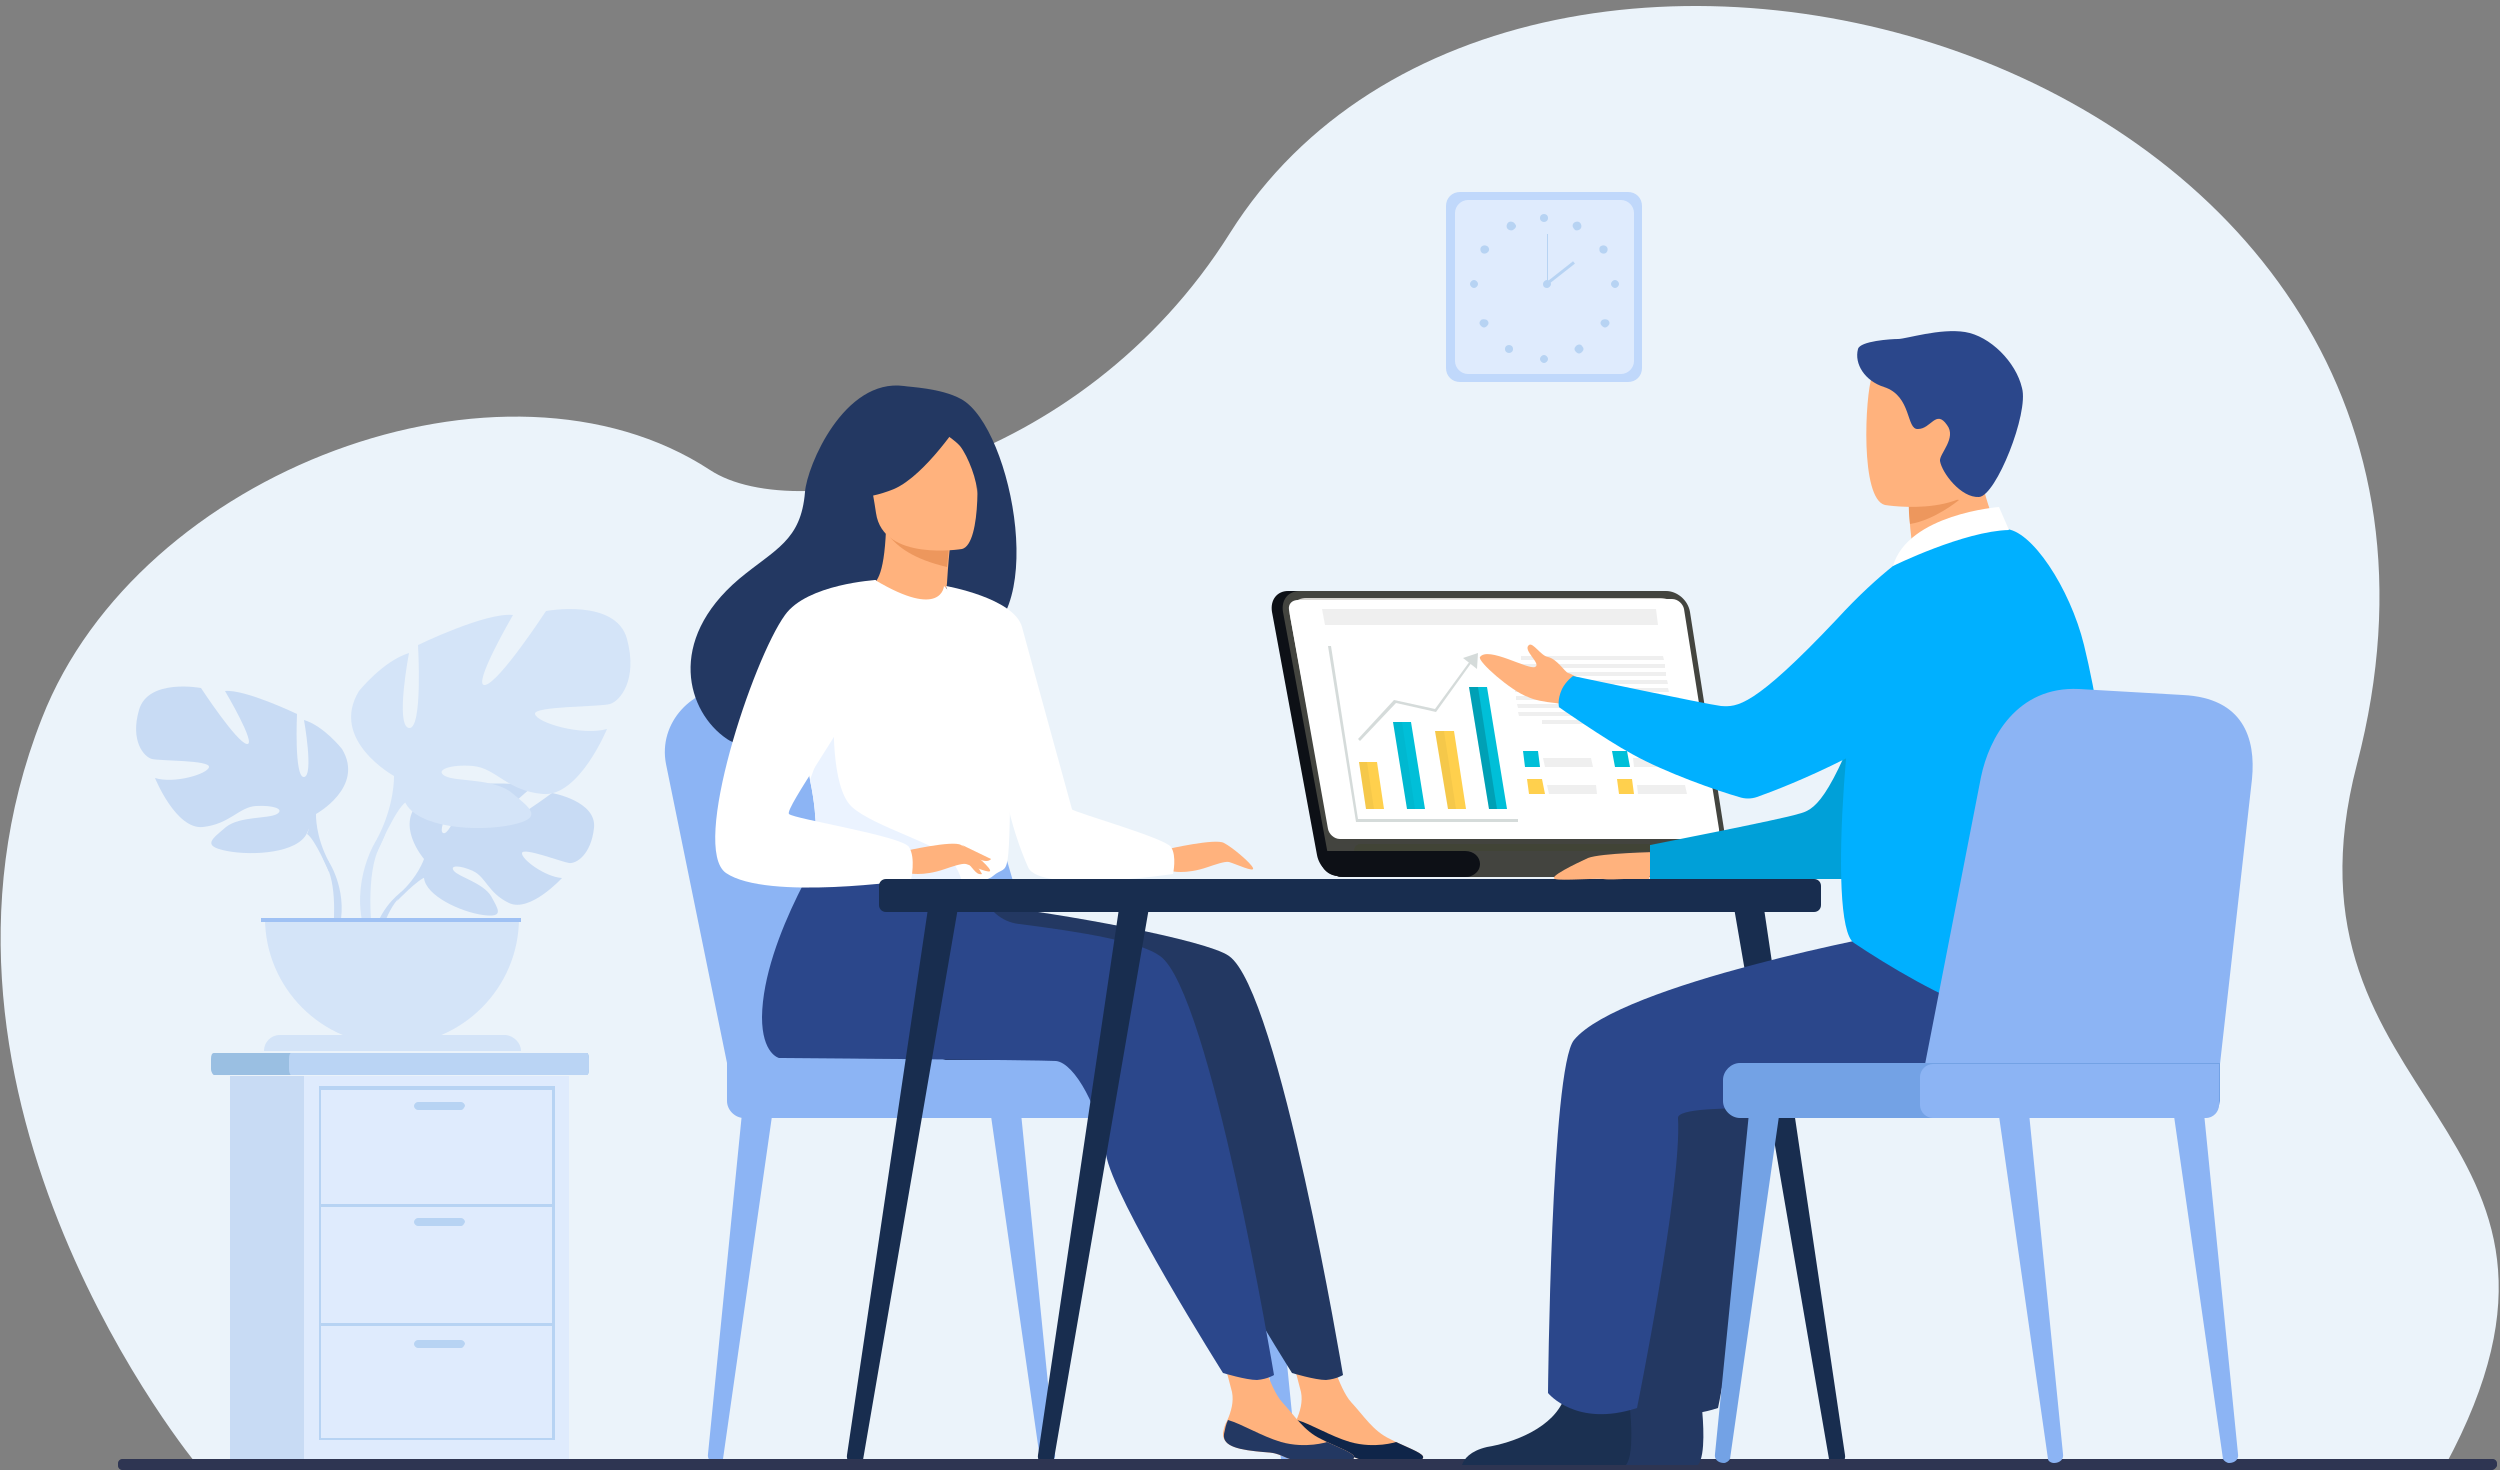 <?xml version="1.0" encoding="utf-8"?>
<!-- Generator: Adobe Illustrator 25.4.1, SVG Export Plug-In . SVG Version: 6.00 Build 0)  -->
<svg version="1.1" id="Слой_1" xmlns="http://www.w3.org/2000/svg" xmlns:xlink="http://www.w3.org/1999/xlink" x="0px" y="0px"
	 width="250px" height="147px" viewBox="0 0 250 147" style="enable-background:new 0 0 250 147;" xml:space="preserve">
<rect x="0" y="0" width="250" height="147" fill="#808080" stroke="none"/>
<style type="text/css">
	.st0{fill:#EBF3FA;}
	.st1{fill:#C8DBF4;}
	.st2{fill:#D4E4F8;}
	.st3{fill:#9FC1F4;}
	.st4{fill:#8CB4F4;}
	.st5{fill:#9ABFE2;}
	.st6{fill:#BAD4F4;}
	.st7{fill:#DFEBFD;}
	.st8{fill:#B7D3F3;}
	.st9{fill:#C0D8FB;}
	.st10{fill:#233862;}
	.st11{fill:#FFB27D;}
	.st12{fill:#0F2549;}
	.st13{fill:#2B478B;}
	.st14{fill:#ED975D;}
	.st15{fill:#FFFFFF;}
	.st16{fill:#EBF3FF;}
	.st17{fill:#0D1016;}
	.st18{fill:#43443F;}
	.st19{fill:#D8D6D2;}
	.st20{fill:#EFEFEF;}
	.st21{fill:#FFD04D;}
	.st22{fill:#00BFD8;}
	.st23{opacity:0.15;}
	.st24{opacity:0.26;}
	.st25{opacity:0.62;}
	.st26{fill:#D5DBDA;}
	.st27{fill:#414436;}
	.st28{fill:#182D4F;}
	.st29{fill:#2E3552;}
	.st30{fill:#00A0D8;}
	.st31{fill:#1B3051;}
	.st32{fill:#00B0FF;}
	.st33{fill:#73A2E5;}
</style>
<g>
	<path class="st0" d="M19.8,146.6c0,0-30.6-36.8-15.6-74.8C13.9,47,50.4,33.5,71,47c8.8,5.8,37,0.2,52-23.7
		c29.2-46.4,131.3-18.2,112.7,53.1c-9,34.5,27.4,35.8,8.8,70.2L19.8,146.6z"/>
	<g>
		<g>
			<path class="st1" d="M42.4,85.9c0,0-3.1-3.6-0.2-5.9c0,0,2.1-1.3,3.8-1.2c0,0-2.4,4.1-1.7,4.5c0.8,0.4,2.4-4.8,2.4-4.8
				s4.8-0.5,6.4,0.3c0,0-4.1,3.4-3.2,3.6c0.9,0.2,5.3-3.1,5.3-3.1s4.5,0.8,4.2,3.5s-1.8,3.6-2.5,3.5c-0.7-0.1-4.6-1.6-4.7-1
				c-0.1,0.6,2.3,2.4,4,2.5c0,0-3.2,3.5-5.3,2.5c-2.1-1-2.3-2.6-3.6-3.2c-1.3-0.6-2.4-0.6-1.9,0c0.5,0.6,2.9,1.2,3.7,2.5
				c0.7,1.3,1.4,2.2-0.8,1.9c-2.2-0.3-5.7-1.9-5.9-3.7C42.4,85.9,42.4,85.9,42.4,85.9z"/>
			<g>
				<path class="st1" d="M57.3,82.9c0,0-12.2-0.5-14.9,3c0,0-0.6,1.8-2.4,3.4l-0.3,0.8c0,0,2.1-2.2,2.9-2.4
					C42.6,87.7,41.4,83.4,57.3,82.9z"/>
				<path class="st1" d="M40,89.3c0,0-2.6,1.9-2.8,5.4l0.5,0c0,0,0.8-3.6,2.3-5C41.5,88.4,40,89.3,40,89.3z"/>
			</g>
		</g>
		<g>
			<path class="st1" d="M31.6,81.4c0,0,4.9-2.7,2.6-6.5c0,0-1.8-2.3-3.8-2.9c0,0,1,5.6,0,5.7c-1,0.1-0.7-6.3-0.7-6.3
				s-5.2-2.5-7.2-2.3c0,0,3.2,5.4,2.2,5.3c-1-0.1-4.6-5.6-4.6-5.6s-5.3-1-6.2,2.2c-0.9,3.1,0.5,4.7,1.3,4.9c0.8,0.2,5.8,0.1,5.7,0.8
				c-0.1,0.7-3.5,1.7-5.4,1.1c0,0,2.1,5.2,4.8,4.9c2.7-0.3,3.6-2,5.3-2.1c1.7-0.1,2.9,0.3,2.1,0.8c-0.9,0.5-3.7,0.2-5.1,1.3
				c-1.4,1.2-2.5,1.9,0.1,2.4c2.6,0.5,7.1,0.2,8-1.8C31.6,81.4,31.6,81.4,31.6,81.4z"/>
			<g>
				<path class="st1" d="M16.3,72c0,0,13.7,4.4,15.3,9.4c0,0-0.1,2.2,1.3,4.8v1c0,0-1.4-3.3-2.2-3.8C30.7,83.3,33.8,79,16.3,72z"/>
				<path class="st1" d="M32.9,86.2c0,0,2.1,3.2,0.9,7.1l-0.5-0.1c0,0,0.5-4.3-0.6-6.5C31.6,84.5,32.9,86.2,32.9,86.2z"/>
			</g>
		</g>
		<g>
			<path class="st2" d="M39.4,77.6c0,0-6.5-3.6-3.5-8.5c0,0,2.4-3,5-3.8c0,0-1.4,7.3,0,7.5c1.4,0.2,0.9-8.3,0.9-8.3s6.8-3.3,9.5-3
				c0,0-4.2,7.2-2.8,7c1.4-0.2,6.1-7.4,6.1-7.4s7-1.3,8.1,2.8s-0.7,6.2-1.7,6.5c-1,0.3-7.7,0.2-7.5,1c0.2,0.9,4.7,2.2,7.2,1.5
				c0,0-2.8,6.8-6.4,6.5c-3.6-0.3-4.7-2.6-7-2.8c-2.2-0.2-3.9,0.4-2.8,1c1.1,0.6,4.9,0.2,6.7,1.7c1.8,1.5,3.3,2.5-0.1,3.2
				c-3.4,0.7-9.4,0.3-10.6-2.3C39.4,77.6,39.4,77.6,39.4,77.6z"/>
			<g>
				<path class="st2" d="M59.6,65.2c0,0-18.1,5.9-20.2,12.4c0,0,0.1,2.9-1.7,6.3v1.3c0,0,1.9-4.4,2.9-5
					C40.6,80.2,36.6,74.5,59.6,65.2z"/>
				<path class="st2" d="M37.7,83.9c0,0-2.8,4.2-1.2,9.4l0.7-0.2c0,0-0.7-5.7,0.8-8.5C39.4,81.7,37.7,83.9,37.7,83.9z"/>
			</g>
		</g>
		<path class="st2" d="M39.2,104.5c7,0,12.7-5.7,12.7-12.7H26.5C26.5,98.8,32.2,104.5,39.2,104.5z"/>
		<path class="st2" d="M52.1,105.1H26.4v0c0-0.9,0.7-1.6,1.6-1.6h22.6C51.4,103.6,52.1,104.3,52.1,105.1L52.1,105.1z"/>
		<rect x="26.1" y="91.8" class="st3" width="26" height="0.4"/>
	</g>
	<g>
		<g>
			<path class="st4" d="M104.6,146.3L104.6,146.3c0.6,0,1-0.4,0.9-0.9l-3.4-34.1l-3,0.3l4.9,34.3
				C104.1,146.1,104.3,146.3,104.6,146.3z"/>
		</g>
		<g>
			<path class="st4" d="M71.7,146.3L71.7,146.3c-0.6,0-1-0.4-0.9-0.9l3.4-34.1l3,0.3l-4.9,34.3C72.2,146.1,72,146.3,71.7,146.3z"/>
		</g>
		<g>
			<path class="st4" d="M128.7,146.3L128.7,146.3c0.6,0,1-0.4,0.9-0.9l-3.4-34.1l-3,0.3l4.9,34.3
				C128.2,146.1,128.4,146.3,128.7,146.3z"/>
		</g>
		<path class="st4" d="M72.7,106.3l-6.1-29.9c-0.8-4.1,2.6-7.8,6.9-7.7L85.3,69c4,0.1,7.5,2.8,8.7,6.7l8.9,30.7H72.7z"/>
		<path class="st4" d="M76.4,106.3l-6.1-29.9c-0.8-4.1,2.6-7.8,6.9-7.7L89,69c4,0.1,7.5,2.8,8.7,6.7l8.9,30.7H76.4z"/>
		<path class="st4" d="M74.4,111.8h46.3c0.9,0,1.7-0.8,1.7-1.7V108c0-0.9-0.8-1.7-1.7-1.7h-48v3.8C72.7,111,73.5,111.8,74.4,111.8z"
			/>
		<path class="st4" d="M96.1,111.8h29.5c0.7,0,1.4-0.6,1.4-1.4v-2.7c0-0.7-0.6-1.4-1.4-1.4H96.1c-0.7,0-1.4,0.6-1.4,1.4v2.7
			C94.8,111.1,95.4,111.8,96.1,111.8z"/>
	</g>
	<g>
		<path class="st5" d="M58.9,105.9v1c0,0.4-0.1,0.6-0.3,0.6H21.4c-0.1,0-0.3-0.3-0.3-0.6v-1c0-0.4,0.1-0.6,0.3-0.6h37.3
			C58.8,105.3,58.9,105.6,58.9,105.9z"/>
		<path class="st6" d="M58.9,105.9v1c0,0.4-0.1,0.6-0.2,0.6H29.1c-0.1,0-0.2-0.3-0.2-0.6v-1c0-0.4,0.1-0.6,0.2-0.6h29.6
			C58.8,105.3,58.9,105.6,58.9,105.9z"/>
		<rect x="23" y="107.6" class="st1" width="26.5" height="38.6"/>
		<rect x="30.4" y="107.6" class="st7" width="26.5" height="38.6"/>
		<g>
			<g>
				<path class="st8" d="M55.5,144H31.9v-35.4h23.6V144z M32.1,143.8h23.1v-34.8H32.1V143.8z"/>
			</g>
			<g>
				<rect x="32" y="120.4" class="st8" width="23.4" height="0.3"/>
			</g>
			<g>
				<rect x="32" y="132.3" class="st8" width="23.4" height="0.3"/>
			</g>
			<path class="st8" d="M46.1,111h-4.3c-0.2,0-0.4-0.2-0.4-0.4l0,0c0-0.2,0.2-0.4,0.4-0.4h4.3c0.2,0,0.4,0.2,0.4,0.4l0,0
				C46.4,110.8,46.3,111,46.1,111z"/>
			<path class="st8" d="M46.1,122.6h-4.3c-0.2,0-0.4-0.2-0.4-0.4l0,0c0-0.2,0.2-0.4,0.4-0.4h4.3c0.2,0,0.4,0.2,0.4,0.4l0,0
				C46.4,122.4,46.3,122.6,46.1,122.6z"/>
			<path class="st8" d="M46.1,134.8h-4.3c-0.2,0-0.4-0.2-0.4-0.4l0,0c0-0.2,0.2-0.4,0.4-0.4h4.3c0.2,0,0.4,0.2,0.4,0.4l0,0
				C46.4,134.6,46.3,134.8,46.1,134.8z"/>
		</g>
	</g>
	<g>
		<path class="st9" d="M162.8,38.2H146c-0.8,0-1.4-0.6-1.4-1.4V20.6c0-0.8,0.6-1.4,1.4-1.4h16.8c0.8,0,1.4,0.6,1.4,1.4v16.2
			C164.2,37.6,163.6,38.2,162.8,38.2z"/>
		<path class="st7" d="M162.1,37.4h-15.3c-0.7,0-1.3-0.6-1.3-1.3V21.3c0-0.7,0.6-1.3,1.3-1.3h15.3c0.7,0,1.3,0.6,1.3,1.3v14.8
			C163.4,36.8,162.8,37.4,162.1,37.4z"/>
		<g>
			<g>
				<circle class="st8" cx="154.4" cy="21.8" r="0.4"/>
				<path class="st8" d="M157.3,22.4c0.1-0.2,0.4-0.3,0.6-0.2c0.2,0.1,0.3,0.4,0.2,0.6c-0.1,0.2-0.4,0.3-0.6,0.2
					C157.3,22.8,157.2,22.6,157.3,22.4z"/>
				<path class="st8" d="M160.1,24.6c0.2-0.1,0.4-0.1,0.6,0.1c0.1,0.2,0.1,0.4-0.1,0.6c-0.2,0.1-0.4,0.1-0.6-0.1
					C159.9,25,159.9,24.7,160.1,24.6z"/>
				<path class="st8" d="M161.5,28c0.2,0,0.4,0.2,0.4,0.4c0,0.2-0.2,0.4-0.4,0.4c-0.2,0-0.4-0.2-0.4-0.4
					C161.1,28.2,161.3,28,161.5,28z"/>
				<path class="st8" d="M160.8,32c0.2,0.2,0.2,0.4,0,0.6c-0.2,0.2-0.4,0.2-0.6,0c-0.2-0.2-0.2-0.4,0-0.6
					C160.4,31.9,160.6,31.9,160.8,32z"/>
				<path class="st8" d="M158.2,34.6c0.2,0.2,0.2,0.4,0,0.6c-0.2,0.2-0.4,0.2-0.6,0c-0.2-0.2-0.2-0.4,0-0.6
					C157.8,34.4,158.1,34.4,158.2,34.6z"/>
				<path class="st8" d="M154,35.9c0-0.2,0.2-0.4,0.4-0.4c0.2,0,0.4,0.2,0.4,0.4c0,0.2-0.2,0.4-0.4,0.4
					C154.2,36.3,154,36.1,154,35.9z"/>
			</g>
			<g>
				<path class="st8" d="M151.5,22.4c-0.1-0.2-0.4-0.3-0.6-0.2c-0.2,0.1-0.3,0.4-0.2,0.6c0.1,0.2,0.4,0.3,0.6,0.2
					C151.6,22.8,151.7,22.6,151.5,22.4z"/>
				<path class="st8" d="M148.7,24.6c-0.2-0.1-0.4-0.1-0.6,0.1c-0.1,0.2-0.1,0.4,0.1,0.6c0.2,0.1,0.4,0.1,0.6-0.1
					C149,25,148.9,24.7,148.7,24.6z"/>
				<path class="st8" d="M147.4,28c-0.2,0-0.4,0.2-0.4,0.4c0,0.2,0.2,0.4,0.4,0.4c0.2,0,0.4-0.2,0.4-0.4
					C147.8,28.2,147.6,28,147.4,28z"/>
				<path class="st8" d="M148.1,32c-0.2,0.2-0.2,0.4,0,0.6c0.2,0.2,0.4,0.2,0.6,0c0.2-0.2,0.2-0.4,0-0.6
					C148.5,31.9,148.2,31.9,148.1,32z"/>
				<circle class="st8" cx="150.9" cy="34.9" r="0.4"/>
			</g>
		</g>
		<g>
			<path class="st8" d="M154.3,28.4c0-0.2,0.2-0.4,0.4-0.4c0.2,0,0.4,0.2,0.4,0.4c0,0.2-0.2,0.4-0.4,0.4
				C154.5,28.8,154.3,28.7,154.3,28.4z"/>
			<g>
				<rect x="154.7" y="23.4" class="st8" width="0.1" height="5.1"/>
			</g>
			<g>
				
					<rect x="154.3" y="27.2" transform="matrix(0.787 -0.618 0.618 0.787 16.388 102.176)" class="st8" width="3.4" height="0.3"/>
			</g>
		</g>
	</g>
	<g>
		<g>
			<path class="st10" d="M113,100c-2.5,4.4-5.7,6-5.7,6H94.3C94.3,106.1,114.9,96.7,113,100z"/>
			<g>
				<path class="st11" d="M129.2,143.3c-0.1,1.4,1.8,1.7,4,1.9c2.2,0.1,1.5,0.6,4.6,1.2c3,0.6,4.3-0.2,4.5-0.6
					c0.2-0.4-1.2-0.9-2.7-1.6c-0.2-0.1-0.4-0.2-0.6-0.3c-1.7-0.8-2.6-2.3-3.9-3.7c-1.2-1.3-2.4-5.6-2.4-5.6l-4.1-0.9
					c0,0,1.1,3.9,1.5,5.5c0.2,1-0.1,2-0.5,2.9C129.4,142.4,129.2,142.8,129.2,143.3z"/>
				<path class="st12" d="M133.2,145.2c2.2,0.1,1.5,0.6,4.6,1.2c3,0.6,4.3-0.2,4.5-0.6c0.2-0.4-1.2-0.9-2.7-1.6l0,0
					c0,0-2.1,0.7-4.6,0c-2-0.6-3.9-1.8-5.3-2.2c-0.2,0.4-0.3,0.9-0.4,1.4C129,144.7,130.9,145,133.2,145.2z"/>
				<path class="st10" d="M122.9,95.6c-2.2-1.6-16.9-4.3-24.4-5.1l-8.3-7.2c0,0-7,10.4-7.1,18.4c0,3.7,1.7,4.1,1.7,4.1
					c0,0,26.5,0.2,27.7,0.3c1.9,0.2,4.4,4.9,5,9.3c0.6,4.3,11.7,21.9,11.7,21.9s2.3,0.7,3.4,0.7c1.1-0.1,1.7-0.5,1.7-0.5
					S127.9,99.1,122.9,95.6z"/>
				<path class="st11" d="M122.3,143.3c-0.1,1.4,1.8,1.7,4,1.9c2.2,0.1,1.5,0.6,4.6,1.2c3,0.6,4.3-0.2,4.5-0.6
					c0.2-0.4-1.2-0.9-2.7-1.6c-0.2-0.1-0.4-0.2-0.6-0.3c-1.7-0.8-2.6-2.3-3.9-3.7c-1.2-1.3-2.4-5.6-2.4-5.6l-4.1-0.9
					c0,0,1.1,3.9,1.5,5.5c0.2,1-0.1,2-0.5,2.9C122.5,142.4,122.4,142.8,122.3,143.3z"/>
				<path class="st10" d="M126.3,145.2c2.2,0.1,1.5,0.6,4.6,1.2c3,0.6,4.3-0.2,4.5-0.6c0.2-0.4-1.2-0.9-2.7-1.6l0,0
					c0,0-2.1,0.7-4.6,0c-2-0.6-3.9-1.8-5.3-2.2c-0.2,0.4-0.3,0.9-0.4,1.4C122.2,144.7,124.1,145,126.3,145.2z"/>
				<path class="st13" d="M116,95.6c-1.9-1.4-7.7-2.4-14.1-3.2c-1.8-0.2-3.2-1.5-3.7-3.2l0,0l-14.9-5.9c0,0-7,10.4-7.1,18.4
					c0,3.7,1.7,4.1,1.7,4.1c0,0,26.5,0.2,27.7,0.3c1.9,0.2,4.4,4.9,5,9.3c0.6,4.3,11.7,21.9,11.7,21.9s2.3,0.7,3.4,0.7
					c1.1-0.1,1.7-0.5,1.7-0.5S121,99.1,116,95.6z"/>
				<path class="st10" d="M96.1,39.9c-2-1.1-5.2-1.2-5.7-1.3c-6-0.8-9.7,8-9.9,10.6c-0.4,4.9-3,5.7-6.6,8.7
					c-7.3,6.2-5.2,13.3-1.2,16c2.4,1.6,6.6,0,6.6,0c0.1,0,11.6-6.4,17.3-9.6C105.2,63.2,101.3,42.7,96.1,39.9z"/>
				<path class="st11" d="M94.8,61.4c0,0-2.7,1.2-4.6,0.6c-1.8-0.6-3.5-3.4-3.4-3.4c0.8-0.1,1.6-0.9,1.8-5.6l0.4,0.1l6,1.5
					c0,0-0.2,1.9-0.3,3.7C94.5,59.8,94.5,61.2,94.8,61.4z"/>
				<path class="st14" d="M94.9,54.6c0,0,0,0.4-0.2,2.1c-3.4-0.8-4.9-2-5.9-3.2L94.9,54.6z"/>
				<path class="st11" d="M96.2,54.9c0,0-7.9,1.3-8.6-3.6c-0.7-4.9-2.2-8.1,2.8-9.1c5-1,6.3,0.7,6.9,2.3
					C97.9,46,98.2,54.4,96.2,54.9z"/>
				<path class="st10" d="M96.2,41.9c0,0-3.6,5.6-6.8,7c-3.2,1.3-4.8,0.7-4.8,0.7s1.5-2.2,1.8-5.2c0.1-0.9,0.7-1.6,1.5-1.9
					C90.3,41.5,94.7,40.1,96.2,41.9z"/>
				<path class="st10" d="M93,42.5c0,0,2.1,1.1,3,2.1c0.8,1,1.8,3.6,1.7,4.8c0,0,1-5.7-1.1-7.6C94.3,39.7,93,42.5,93,42.5z"/>
				<path class="st15" d="M101.1,73.4c-0.2,16-0.1,12.7-1.8,14.2c-0.4,0.4-1.6,0.6-3.2,0.7c-4.9,0.3-13.5-0.5-13.9-1.4
					C81.2,83.7,82,82.8,81,78c-0.1-0.5-0.2-1.1-0.4-1.7c-0.8-3.3-1.6-4.4,1.2-9.7c2.5-4.8,5.5-8.7,5.7-8.6c6.7,4,6.9,0.6,6.9,0.6
					S101.3,65.6,101.1,73.4z"/>
				<path class="st15" d="M94.6,58.6c0,0,6.8,1.2,7.6,4.1c0.8,3,5.6,20.4,5.6,20.4s-3.5,0.6-5.1-1c-1.6-1.6-5.6-15-5.6-15L94.6,58.6
					z"/>
				<path class="st16" d="M96.2,88.3c-4.9,0.3-13.5-0.5-13.9-1.4C81.2,83.7,82,82.8,81,78l2.4-6.7c0,0-0.4,7.4,1.8,9.4
					c2.2,2,9,3.8,10,5.4C95.7,86.8,96.1,87.6,96.2,88.3z"/>
				<path class="st11" d="M90.5,85.1c0,0,4.8-1.1,5.6-0.6c0.8,0.4,2.7,2,2.9,2.5c0.2,0.5-1.7-0.4-2.4-0.6c-0.4-0.1-1.5,0.3-2.1,0.5
					c-2.3,0.8-3.7,0.4-3.7,0.4L90.5,85.1z"/>
				<path class="st15" d="M87.6,58c0,0-6.9,0.4-9.1,3.5c-3.2,4.4-9.5,23.3-5.9,25.8c4.1,2.8,18.5,0.7,18.5,0.7s0.5-2.2-0.2-3.3
					c-0.7-1.1-11.5-2.8-12-3.3c-0.5-0.5,6.3-9.8,6.3-11.3C85.2,68.6,87.6,58,87.6,58z"/>
				<path class="st11" d="M116.8,84.9c0,0,4.8-1.1,5.6-0.6c0.8,0.4,2.7,2,2.9,2.5c0.2,0.5-1.7-0.4-2.4-0.6c-0.4-0.1-1.5,0.3-2.1,0.5
					c-2.3,0.8-3.7,0.4-3.7,0.4L116.8,84.9z"/>
				<path class="st15" d="M100.8,72.7c-1.5,3.9,0.4,10.4,2,14c1.1,2.7,14.5,0.7,14.5,0.7s0.4-1.8-0.2-2.7c-0.6-0.9-9.5-3.4-10-3.8
					c-0.4-0.4-3-9.7-3-10.9C104.2,70,101.9,69.7,100.8,72.7z"/>
				<path class="st11" d="M96.4,85.8c0,0,1,1.3,1.3,1.5s0.5,0.1,0.5,0.1l-0.7-1.2L96.4,85.8z"/>
				<path class="st11" d="M96.2,84.5l2.9,1.4c0,0-0.1,0.2-0.5,0.2c-0.4,0-1.3-0.4-1.3-0.4L96.2,84.5z"/>
			</g>
		</g>
	</g>
	<g>
		<g>
			<g>
				<g>
					<path class="st17" d="M166.5,61.2l3.8,24.3c0.2,1.2-0.5,2.1-1.6,2.1l-34.7,0c-0.1,0-0.2,0-0.2,0c-1-0.1-1.9-1-2.1-2.1
						l-4.5-24.3c-0.2-1.2,0.5-2.1,1.6-2.1l35.5,0C165.3,59.1,166.3,60,166.5,61.2z"/>
				</g>
				<g>
					<g>
						<path class="st18" d="M172.8,85.5c0.2,1.2-0.6,2.1-1.7,2.1l-35.9,0c-1.1,0-2.2-0.9-2.4-2.1l-4.5-24.3
							c-0.2-1.2,0.5-2.1,1.7-2.1l36.6,0c1.1,0,2.2,0.9,2.4,2.1L172.8,85.5z"/>
					</g>
					<path class="st19" d="M171.6,82.1c0.2,1-0.6,1.8-1.7,1.8l-34.8,0c-1.1,0-2.1-0.8-2.3-1.8l-3.8-20.5c-0.2-1,0.6-1.8,1.6-1.8
						l35.4,0c1.1,0,2.1,0.8,2.2,1.8L171.6,82.1z"/>
				</g>
			</g>
			<g>
				<path class="st15" d="M171,83.9H134c-0.6,0-1.1-0.5-1.2-1l-3.9-21.9c-0.1-0.6,0.3-1,0.9-1l37.4-0.1c0.6,0,1.1,0.5,1.2,1l3.5,22
					C172,83.4,171.6,83.9,171,83.9z"/>
				<g>
					<g>
						<g>
							<polygon class="st20" points="165.8,62.5 132.5,62.5 132.2,60.9 165.6,60.9 							"/>
						</g>
					</g>
				</g>
				<g>
					<g>
						<g>
							<g>
								<polygon class="st21" points="138.4,80.9 136.6,80.9 135.9,76.2 137.7,76.2 								"/>
							</g>
						</g>
					</g>
					<g>
						<g>
							<g>
								<polygon class="st22" points="141.1,72.2 139.3,72.2 140.7,80.9 142.5,80.9 								"/>
							</g>
						</g>
					</g>
					<g>
						<g>
							<g>
								<polygon class="st21" points="145.4,73.1 143.5,73.1 144.8,80.9 146.6,80.9 								"/>
							</g>
						</g>
					</g>
					<g>
						<g>
							<g>
								<polygon class="st22" points="148.7,68.7 146.9,68.7 148.9,80.9 150.7,80.9 								"/>
							</g>
						</g>
					</g>
					<g class="st23">
						<g>
							<g>
								<polygon class="st24" points="139.3,72.2 140.7,80.9 141.5,80.9 140.2,72.2 								"/>
							</g>
						</g>
					</g>
					<g class="st23">
						<g>
							<g>
								<polygon class="st24" points="135.9,76.2 136.6,80.9 137.4,80.9 136.7,76.2 								"/>
							</g>
						</g>
					</g>
					<g class="st25">
						<g>
							<g>
								<polygon class="st24" points="146.9,68.7 148.9,80.9 149.7,80.9 147.8,68.7 								"/>
							</g>
						</g>
					</g>
					<g class="st23">
						<g>
							<g>
								<polygon class="st24" points="143.5,73.1 144.8,80.9 145.6,80.9 144.4,73.1 								"/>
							</g>
						</g>
					</g>
					<g>
						<g>
							<g>
								<polygon class="st26" points="151.8,82.2 135.6,82.2 132.8,64.6 133.1,64.6 135.8,81.9 151.8,81.9 								"/>
							</g>
						</g>
					</g>
					<g>
						<g>
							<g>
								<polygon class="st26" points="136,74.1 135.8,73.9 139.4,70 143.5,70.9 147,66.1 147.2,66.2 143.6,71.2 139.6,70.3 								
									"/>
							</g>
						</g>
					</g>
					<g>
						<g>
							<g>
								<polygon class="st26" points="147.7,66.9 146.3,65.8 147.8,65.3 								"/>
							</g>
						</g>
					</g>
					<g>
						<g>
							<g>
								<g>
									<polygon class="st22" points="154,76.7 152.5,76.7 152.3,75.1 153.8,75.1 									"/>
								</g>
							</g>
						</g>
						<g>
							<g>
								<g>
									<polygon class="st21" points="154.5,79.4 152.9,79.4 152.7,77.9 154.2,77.9 									"/>
								</g>
							</g>
						</g>
						<g>
							<g>
								<g>
									<polygon class="st20" points="159.7,79.4 154.9,79.4 154.7,78.5 159.6,78.5 									"/>
								</g>
							</g>
						</g>
						<g>
							<g>
								<g>
									<polygon class="st20" points="159.3,76.7 154.5,76.7 154.3,75.8 159.1,75.8 									"/>
								</g>
							</g>
						</g>
					</g>
					<g>
						<g>
							<g>
								<g>
									<polygon class="st22" points="163,76.7 161.5,76.7 161.2,75.1 162.7,75.1 									"/>
								</g>
							</g>
						</g>
						<g>
							<g>
								<g>
									<polygon class="st21" points="163.4,79.4 161.9,79.4 161.7,77.9 163.2,77.9 									"/>
								</g>
							</g>
						</g>
						<g>
							<g>
								<g>
									<polygon class="st20" points="168.7,79.4 163.8,79.4 163.7,78.5 168.5,78.5 									"/>
								</g>
							</g>
						</g>
						<g>
							<g>
								<g>
									<polygon class="st20" points="168.2,76.7 163.4,76.7 163.3,75.8 168.1,75.8 									"/>
								</g>
							</g>
						</g>
					</g>
					<g>
						<g>
							<g>
								<g>
									<polygon class="st20" points="166.4,66 152.1,66 152.1,65.6 166.3,65.6 									"/>
								</g>
							</g>
						</g>
						<g>
							<g>
								<g>
									<polygon class="st20" points="166.5,66.8 151.1,66.8 151.1,66.4 166.5,66.4 									"/>
								</g>
							</g>
						</g>
						<g>
							<g>
								<g>
									<polygon class="st20" points="166.6,67.6 151.2,67.6 151.2,67.2 166.6,67.2 									"/>
								</g>
							</g>
						</g>
						<g>
							<g>
								<g>
									<polygon class="st20" points="166.8,68.4 151.4,68.4 151.3,68 166.7,68 									"/>
								</g>
							</g>
						</g>
						<g>
							<g>
								<g>
									<polygon class="st20" points="166.9,69.2 151.5,69.2 151.5,68.8 166.8,68.8 									"/>
								</g>
							</g>
						</g>
						<g>
							<g>
								<g>
									<polygon class="st20" points="167,70 151.6,70 151.6,69.6 167,69.6 									"/>
								</g>
							</g>
						</g>
						<g>
							<g>
								<g>
									<polygon class="st20" points="167.1,70.8 151.8,70.8 151.7,70.4 167.1,70.4 									"/>
								</g>
							</g>
						</g>
						<g>
							<g>
								<g>
									<polygon class="st20" points="167.3,71.6 151.9,71.6 151.8,71.2 167.2,71.2 									"/>
								</g>
							</g>
						</g>
						<g>
							<g>
								<g>
									<polygon class="st20" points="167.4,72.4 154.2,72.4 154.2,72 167.3,72 									"/>
								</g>
							</g>
						</g>
					</g>
				</g>
			</g>
		</g>
		<path class="st27" d="M179.5,85c0,0.3-0.3,0.6-0.6,0.6l-42.9,0c-0.3,0-0.6-0.3-0.6-0.6l0,0c0-0.3,0.3-0.6,0.6-0.6l42.9,0
			C179.2,84.4,179.5,84.6,179.5,85L179.5,85z"/>
		<g>
			<path class="st18" d="M181.3,86.4c0,0.7-0.7,1.3-1.5,1.3l-45.5,0c-0.2,0-0.4,0-0.6-0.1c-0.5-0.2-0.9-0.7-0.9-1.2
				c0-0.4,0.2-0.7,0.4-0.9c0.3-0.2,0.6-0.4,1-0.4l45.5,0C180.7,85.1,181.3,85.7,181.3,86.4z"/>
			<path class="st17" d="M148,86.4c0,0.6-0.4,1-0.9,1.2c-0.2,0.1-0.4,0.1-0.6,0.1l-12.2,0c-0.2,0-0.4,0-0.6-0.1
				c-1-0.1-1.7-0.9-1.7-1.9v-0.6l14.5,0C147.4,85.1,148,85.7,148,86.4z"/>
		</g>
	</g>
	<g>
		<path class="st28" d="M88.6,91.2h92.8c0.4,0,0.7-0.3,0.7-0.7v-1.9c0-0.4-0.3-0.7-0.7-0.7H88.6c-0.4,0-0.7,0.3-0.7,0.7v1.9
			C87.9,90.9,88.2,91.2,88.6,91.2z"/>
		<g>
			<path class="st28" d="M183.7,146.5L183.7,146.5c0.5-0.1,0.9-0.5,0.8-1l-8.3-56l-3,0.1l9.7,56.3
				C183,146.3,183.3,146.6,183.7,146.5z"/>
		</g>
		<g>
			<path class="st28" d="M85.5,146.5L85.5,146.5c-0.5-0.1-0.9-0.5-0.8-1l8.3-56l3,0.1L86.3,146C86.2,146.3,85.9,146.6,85.5,146.5z"
				/>
		</g>
		<g>
			<path class="st28" d="M104.6,146.5L104.6,146.5c-0.5-0.1-0.9-0.5-0.8-1l8.3-56l3,0.1l-9.7,56.3
				C105.3,146.3,105,146.6,104.6,146.5z"/>
		</g>
	</g>
	<path class="st29" d="M249.2,147H12.2c-0.2,0-0.4-0.2-0.4-0.4v-0.3c0-0.2,0.2-0.4,0.4-0.4h237.1c0.2,0,0.4,0.2,0.4,0.4v0.3
		C249.6,146.8,249.4,147,249.2,147z"/>
	<g>
		<path class="st10" d="M153.4,146.5h16.4c0.8-1,0.5-4.5,0.4-5.7c0-0.2,0-0.4,0-0.4s-5.6-4.5-6.4-1.1c0,0.1-0.1,0.2-0.1,0.3
			c-1,3.2-5.3,4.7-7.8,5.1C154.3,145.1,153.7,145.9,153.4,146.5z"/>
		<path class="st10" d="M198.2,93.2c-0.6,0-28.1,5.2-32.7,10.8c-2.3,2.8-2.6,35.3-2.6,35.3s2.8,3.5,8.9,1.5c0,0,4.5-22.2,4.1-29
			c-0.1-1.9,18.8-0.3,22.3-1.2c3.5-0.9,11.9-8.4,10-12.1C206.4,94.8,198.2,93.2,198.2,93.2z"/>
		<path class="st11" d="M165.7,85.2c0,0-5.6,0.1-6.9,0.6c-1.3,0.6-4,1.9-3.3,2.1c0.7,0.2,4.1-0.1,4.8,0c0.7,0.1,1.6,0,2.1,0
			c0.5,0,2.5,0,2.5,0L165.7,85.2z"/>
		<path class="st11" d="M159.2,71.9c0,0-1.9-1.4-3.7-1.6c-1-0.1-2.1-0.3-2.7-0.6c-1.7-0.6-5.1-3.6-4.8-4c0.8-1.1,4.8,1.3,5.5,1
			c0.7-0.3-1.3-1.7-0.6-2.2c0.4-0.3,1.2,1.1,1.9,1.2c0.9,0.2,1.7,1.5,2,1.6c0.6,0.1,3,1.9,3,1.9L159.2,71.9z"/>
		<path class="st30" d="M195.5,56.1c0,0-4.2,1.3-8.4,12.8c-4.2,11.5-5.7,12.1-7.3,12.5c-1.5,0.5-14.8,3.1-14.8,3.1v3.4h20.5
			c0,0,7.7-7.3,10-12.2C197.8,70.8,195.5,56.1,195.5,56.1z"/>
		<path class="st31" d="M146.2,146.5h16.4c0.8-1,0.5-4.5,0.4-5.7c0-0.2,0-0.4,0-0.4s-5.6-4.5-6.4-1.1c0,0.1-0.1,0.2-0.1,0.3
			c-1,3.2-5.3,4.7-7.8,5.1C147,145.1,146.4,145.9,146.2,146.5z"/>
		<path class="st13" d="M190.1,93.2c-0.6,0-28.1,5.2-32.7,10.8c-2.3,2.8-2.6,35.3-2.6,35.3s2.8,3.5,8.9,1.5c0,0,4.5-22.2,4.1-29
			c-0.1-1.9,18.8-0.3,22.3-1.2c3.5-0.9,11.9-8.4,10-12.1C198.3,94.8,190.1,93.2,190.1,93.2z"/>
		<path class="st11" d="M191.8,59.7c2-0.2,4.1-0.7,5.9-1.3c2.2-0.7,4.1-1.8,2.9-3.8c-1.1-1.9-2.8-6.1-2.7-9.6l-4.2,3.4l-2.8,2.3
			c0,0,0,1.3,0.3,3.7c0.1,0.4,0.1,0.9,0.2,1.4c0.1,0.4-0.1,0.8-0.5,1c0,0,0,0-0.1,0C189.4,57.7,190.2,59.9,191.8,59.7z"/>
		<path class="st14" d="M190.9,50.1c0,0-0.1,0.5,0.1,2.3c2.5-0.4,4.9-2.4,4.9-2.4c-1.3-0.4-1.8-1.7-2.7-1.6L190.9,50.1z"/>
		<path class="st11" d="M188.5,50.5c0,0,9.7,1.6,10.6-4.5c0.9-6.1,2.8-9.9-3.4-11.2c-6.2-1.3-7.7,0.8-8.5,2.8
			C186.5,39.6,186,49.9,188.5,50.5z"/>
		<path class="st13" d="M185.8,34.9c-0.4,1.5,0.7,3.2,2.6,3.8c2.8,0.9,2.2,4.3,3.4,4.2c1.3,0,1.8-2,2.9-0.4c1,1.3-0.8,2.9-0.7,3.6
			c0.2,1.2,2.1,3.7,3.9,3.6c1.7-0.1,5-8.4,4.3-10.9c-0.6-2.6-3.2-5.2-5.7-5.6c-2.5-0.4-5.9,0.7-6.7,0.7
			C189.1,33.9,186,34.1,185.8,34.9z"/>
		<path class="st32" d="M208.4,64.5c-1.4-5.7-5.3-11.6-7.9-11.6c-4.5,0-10.9,1.2-13.5,7.6c-1.9,4.7-4.5,31.9-1.6,33.8
			c6.6,4.4,21.9,13.4,24.6,4.2C212.5,90.1,210.8,74.3,208.4,64.5z"/>
		<path class="st32" d="M197.5,58.9c-1.3-3.3-5.4-4.5-8.2-2.3c-1.5,1.2-3.4,2.9-5.6,5.3c-8.4,8.9-10,8.8-11.6,8.7
			c-1.6-0.2-14.8-3-14.8-3s-0.7,0.5-1.1,1.3c-0.5,1.1-0.3,1.8-0.3,1.8c-0.5-0.3,4.7,3.3,7.3,4.7c3.4,1.9,8.6,3.7,10.7,4.3
			c0.6,0.2,1.2,0.2,1.8,0c3.1-1.1,13.3-5.1,21.7-12.1C199.5,65.7,198.7,62,197.5,58.9z"/>
		<path class="st15" d="M200.9,53l-1-2.3c0,0-9.1,0.7-10.6,5.9C189.3,56.6,196.4,53.1,200.9,53z"/>
	</g>
	<g>
		<g>
			<path class="st4" d="M222.9,146.3L222.9,146.3c0.6,0,1-0.4,0.9-0.9l-3.4-34.1l-3,0.3l4.9,34.3
				C222.4,146.1,222.7,146.3,222.9,146.3z"/>
		</g>
		<g>
			<path class="st4" d="M205.4,146.3L205.4,146.3c0.6,0,1-0.4,0.9-0.9l-3.4-34.1l-3,0.3l4.9,34.3
				C204.8,146.1,205.1,146.3,205.4,146.3z"/>
		</g>
		<g>
			<path class="st33" d="M172.4,146.3L172.4,146.3c-0.6,0-1-0.4-0.9-0.9l3.4-34.1l3,0.3l-4.9,34.3
				C172.9,146.1,172.6,146.3,172.4,146.3z"/>
		</g>
		<path class="st4" d="M222,106.4l3.2-28.5c0.4-4.1-0.9-8.1-6.9-8.4l-10.4-0.6c-6.2-0.3-9,4.9-9.8,8.8L192,109L222,106.4z"/>
		<path class="st33" d="M220.2,111.8H174c-0.9,0-1.7-0.8-1.7-1.7V108c0-0.9,0.8-1.7,1.7-1.7h48v3.8
			C221.9,111,221.2,111.8,220.2,111.8z"/>
		<path class="st4" d="M220.6,111.8h-27.3c-0.7,0-1.3-0.6-1.3-1.3v-2.8c0-0.7,0.6-1.3,1.3-1.3h28.6v4.1
			C221.9,111.2,221.3,111.8,220.6,111.8z"/>
	</g>
</g>
</svg>
